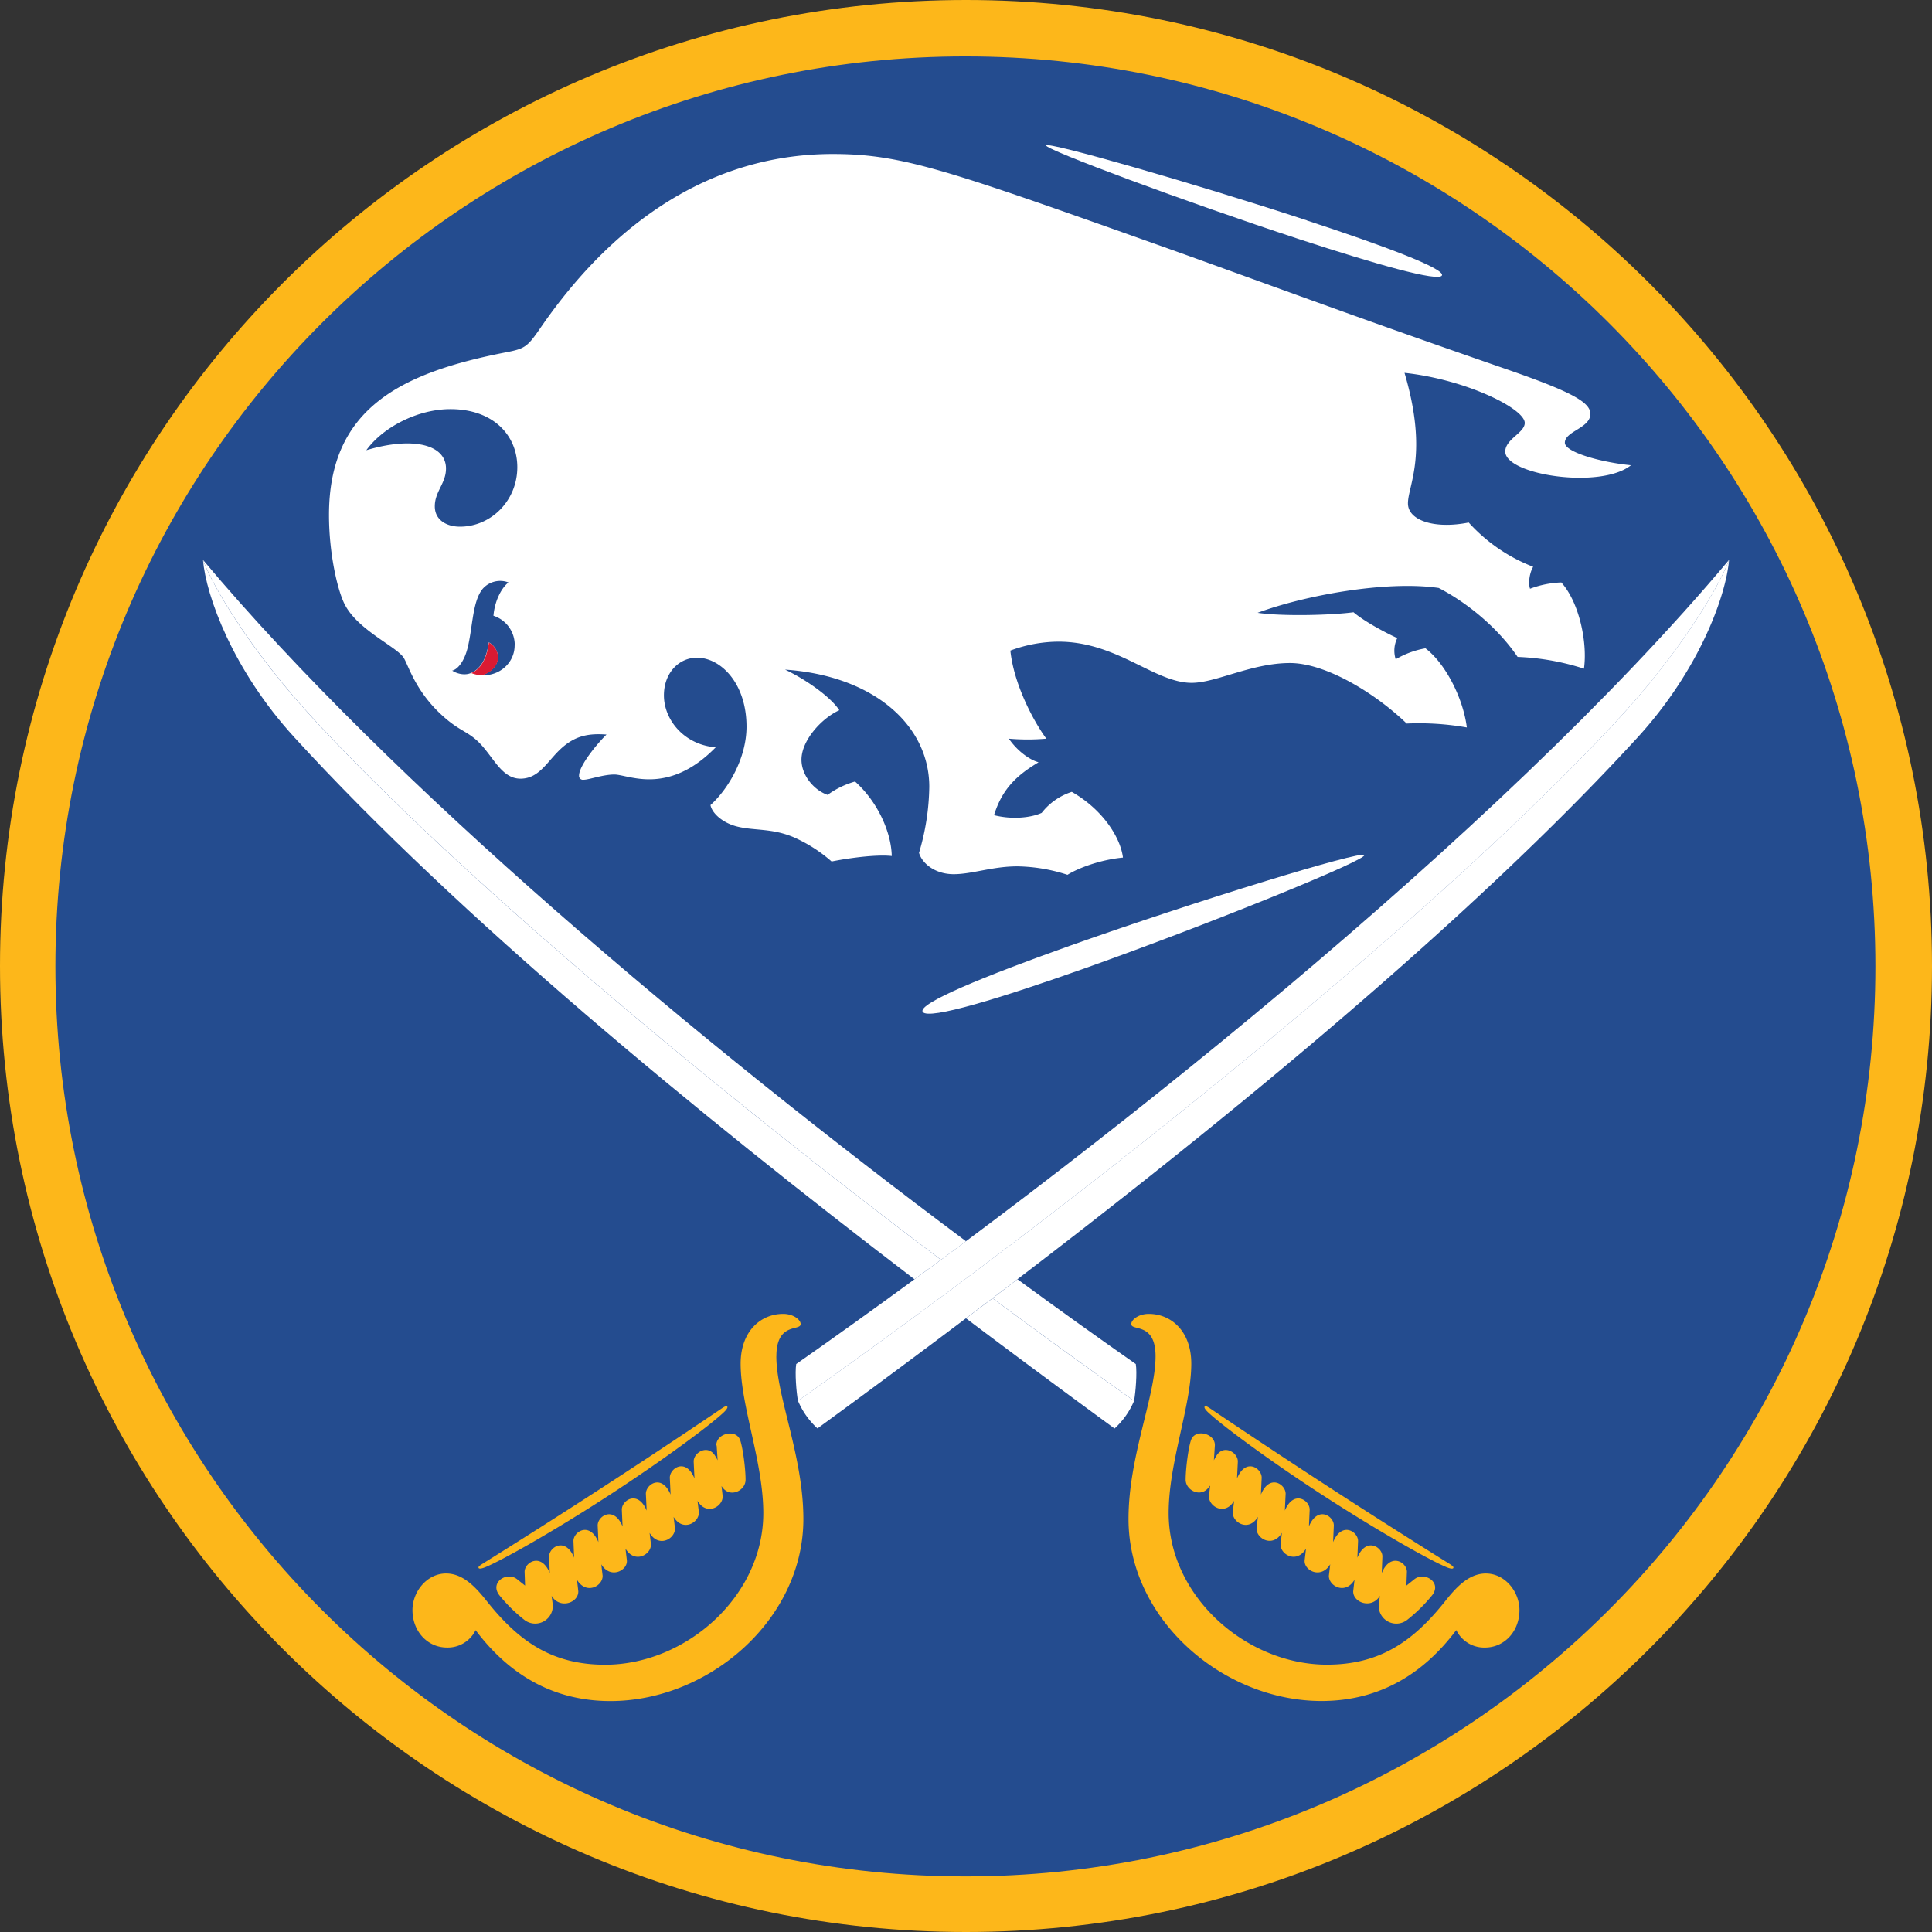 <svg id="BUF_SABRES_PRI" xmlns="http://www.w3.org/2000/svg" viewBox="0 0 844.68 844.68"><rect x="0" y="0" width="844.68" height="844.68" fill="#333333" stroke="none"/><defs><style>.cls-1{fill:#fdb71a;}.cls-2{fill:#244c8f;}.cls-3{fill:#fff;}.cls-4{fill:#da1a32;}</style></defs><path class="cls-1" d="M504.4,932.89c-233.25,0-422.34-189.09-422.34-422.34S271.15,88.21,504.4,88.21,926.74,277.3,926.74,510.55,737.65,932.89,504.4,932.89" transform="translate(-82.06 -88.21)"/><path class="cls-2" d="M504.13,908.59c-219.73,0-397.85-178.13-397.85-397.86S284.4,112.87,504.13,112.87,902,291,902,510.73,723.86,908.59,504.13,908.59" transform="translate(-82.06 -88.21)"/><path class="cls-3" d="M653.49,184.62c33.15,10.88,60.3,21,59,24s-29.29-5-62.43-15.85c-49.88-16.37-111.35-39.27-110.64-41s64.14,16.41,114,32.78" transform="translate(-82.06 -88.21)"/><path class="cls-3" d="M678.52,462.05c1.46,2-66.13,29.59-121.75,49.36-37,13.14-68.65,22.83-71.26,19.24s27.24-15.77,64.2-28.91c55.62-19.77,127.35-41.69,128.81-39.69" transform="translate(-82.06 -88.21)"/><path class="cls-3" d="M232.81,352.54c-3.26-6.37-6.91-22.47-6.91-39.17,0-46.7,31.54-62.26,77.79-71.2,7.78-1.51,9-2.39,14.36-10.16,35-51.07,79.13-76.47,128.1-76.47,30.27,0,50,7,142.67,39.92,25.07,8.92,55,19.93,92,33.15,17.77,6.34,37.17,13.17,58.48,20.54,29,10,38.08,14.75,38.08,20,0,6.27-11.16,7.57-11.16,12.63,0,4,15,8.43,28.9,9.84-13.22,10.6-54.95,4.26-54.95-6,0-5.42,8.52-8.19,8.52-12.49,0-6.3-25.73-19-52.57-21.91,10.53,35.59,1.5,49.18,1.5,57.05,0,7.57,11.83,11.34,26.56,8.38a73.7,73.7,0,0,0,28.19,19.36c-1.47,2.4-2.28,6.89-1.37,9.6a42.82,42.82,0,0,1,13.67-2.75c8,8.86,11.5,26.66,9.9,37.7a107.29,107.29,0,0,0-29-5.14c-8.13-12-21.17-23.25-34.5-30.15-23-3.35-58.84,3.3-79.17,10.86,10.75,1.6,31.86,1.08,41.93-.24,4.63,3.95,13.58,8.75,19.13,11.3a12.34,12.34,0,0,0-.69,9.26,39.16,39.16,0,0,1,13-4.8c8.76,6.65,16.48,21.77,18.1,34.61a121,121,0,0,0-26.3-1.71c-13.93-13.45-35.52-26.46-51-26.46-16.86,0-32.28,8.66-43,8.66-16.26,0-32.55-18-58.21-18a61,61,0,0,0-21.06,3.9c1.5,14.64,10,30.72,15.72,38.51a94.43,94.43,0,0,1-16.39,0c4,5.79,9.51,9.41,13,10.32-10,5.94-16,12-19.48,23.13,7.82,2,16.12,1.15,20.84-1a27.11,27.11,0,0,1,13.17-9.19c13.68,7.84,21.31,20.08,22.36,28.73-9.77.93-19.33,4.47-24.26,7.53a73.92,73.92,0,0,0-21.92-3.69c-10.91,0-19.72,3.42-27.83,3.42s-13.75-4.64-15.15-9.32a105.2,105.2,0,0,0,4.49-28.89c0-26.68-24-48.54-63.06-51.23,9.15,4.31,20,12,23.72,17.75-7.92,3.63-16.54,13.29-16.54,21.62,0,6.95,5.56,13.39,11.42,15.39a38.2,38.2,0,0,1,12-5.83c10,8.94,15.86,22.32,16.05,32.56-7.1-.76-19.35,1-26.3,2.4a64.13,64.13,0,0,0-16.77-10.68c-9.6-4-17.33-2.69-24.91-4.7-6.2-1.66-10.66-5.85-11.27-9.29,7.87-7.1,15.75-20.6,15.75-34.28,0-19.11-11.39-30.15-21.63-30.15-8,0-14.48,6.72-14.48,16.45,0,10.84,9,21.68,22.65,22.72-8,8.18-17.53,14-29.07,14-7,0-12.35-2.09-15.24-2.09-5.14,0-11,2.29-13.55,2.29a1.69,1.69,0,0,1-1.89-1.9c0-4.15,7.62-13.61,12-17.87-7.69-.6-13,.6-18.18,4.69-7.3,5.74-10.51,14.6-19.44,14.6-8.52,0-12.05-10.16-18.75-16.42-4.84-4.53-8.21-4.54-15.71-11.44-12-11-14.77-22.6-16.81-25.32-3.7-4.93-20-12.06-25.55-23m74.31,17.95a13.42,13.42,0,0,0-9.3-13c.51-6.16,3.25-11.92,6.56-14.57a10.18,10.18,0,0,0-11.18,2.7c-2.59,3.05-3.67,8-4.51,13.37-.65,4.06-1.15,8.34-2.08,12.2-1.55,6.48-4.54,9.78-6.83,10.29,2.08,1.37,5.55,2.26,8.3,1,4.61-2.06,6.83-7,7.69-13.36a7.59,7.59,0,0,1,4,6.37c0,3.8-3.06,6.82-7.22,8,8.07.48,14.53-5.58,14.53-13m-64.83-85.37c20.43-6.12,34.82-2.45,34.82,8,0,6.51-4.89,10-4.89,16.53,0,6,5.17,8.89,11,8.89,13.59,0,25.07-11.39,25.07-26,0-13.93-10.52-25.38-29.23-25.38-14.47,0-29.58,8-36.76,17.93" transform="translate(-82.06 -88.21)"/><path class="cls-1" d="M731.71,776.14c-7.58,0-13.16,6.25-17.88,12.19C699.59,806.27,684.9,816,662.17,816,627.08,816,593,786.35,593,749.74c0-22.26,9.9-46.85,9.9-65.33,0-14.23-8.82-21.76-18.59-21.76-4.46,0-7.65,2.54-7.65,4.44,0,3.21,10.61-1,10.61,14.09,0,17.55-11.82,43.69-11.82,71.14,0,44.06,41.42,79.57,84.37,79.57,25.73,0,44.88-12.24,58.93-31a13.55,13.55,0,0,0,12.52,7.64c8.54,0,15.1-7.1,15.1-16.38,0-8.15-6.39-16-14.69-16m-121.46-70.5c5.73,5.48,26.6,21,50.5,36.49s46.54,28.29,53.87,31.29c1.61.66,2.59.74,2.83.37s.13-.77-1.86-2c-16.62-10.39-34.89-22-52.42-33.38s-35.56-23.35-51.82-34.31c-1.94-1.32-2.35-1.26-2.6-.88s.24,1.23,1.5,2.43m.9,32.21c-.07.69-.15,1.4-.24,2.2s-.17,1.5-.26,2.25c-.17,4.58,7,8.76,11,2.06l-.6,5c-.15,4.56,7,8.71,11,2-.2,1.67-.4,3.34-.59,5-.15,4.56,7.08,8.65,11.08,2-.19,1.66-.39,3.33-.58,5-.15,4.56,7.1,8.6,11.12,1.91-.19,1.67-.38,3.33-.58,5-.53,4.53,7.14,8.53,11.17,1.84l-.59,5c-.11,4.51,7.16,8.49,11.21,1.79l-.57,5c-.13,5,8.1,7.93,11.67,2-.17,1.37-.29,2.13-.46,3.51a7.7,7.7,0,0,0,12.28,7.08,68.66,68.66,0,0,0,11-10.82c4.47-5.68-3.39-10.55-7.78-7l-3.45,2.75c.07-2,.15-4,.22-6,.09-4.13-7.18-8.68-11,.5.09-2.39.19-4.78.28-7.18.1-4.16-7.16-8.74-10.93.47.1-2.4.19-4.8.29-7.21.1-4.18-7.13-8.79-10.9.41q.15-3.62.31-7.22c.1-4.18-7.06-8.86-10.88.35.11-2.41.21-4.82.32-7.24.12-4.2-7-8.89-10.85.32q.16-3.63.34-7.26c.12-4.19-7-9-10.81.26q.16-3.63.34-7.28c.14-4.21-7-9-10.78.22.12-2.43.23-4.87.35-7.3.14-4.07-6.32-7.86-9.47-2.43a17.21,17.21,0,0,0-1,1.81c.14-2.17.29-4.34.43-6.51.19-5.24-8.67-7.53-10.45-2.26-1.15,3.39-2.3,12.21-2.33,17.25,0,4.86,7.19,8.31,10.51,2.7" transform="translate(-82.06 -88.21)"/><path class="cls-1" d="M421.5,681.18c0-15.06,10.61-10.88,10.61-14.09,0-1.9-3.19-4.44-7.65-4.44-9.77,0-18.59,7.54-18.59,21.76,0,18.48,9.91,43.07,9.91,65.33,0,36.6-34.06,66.29-69.15,66.29-22.74,0-37.41-9.76-51.66-27.7-4.72-5.94-10.3-12.19-17.89-12.19-8.29,0-14.68,7.88-14.68,16,0,9.28,6.55,16.38,15.1,16.38A13.55,13.55,0,0,0,290,800.92c14.05,18.73,33.2,31,58.93,31,42.95,0,84.37-35.52,84.37-79.58,0-27.46-11.82-53.6-11.82-71.14M294.18,773.42c7.33-3,30-15.77,53.88-31.29s44.76-31,50.49-36.49c1.26-1.2,1.73-2.07,1.49-2.43s-.65-.43-2.59.88c-16.26,11-34.28,22.93-51.82,34.32s-35.79,23-52.42,33.37c-2,1.25-2.11,1.63-1.87,2s1.23.29,2.84-.37m101.2-53.26c.14,2.17.29,4.34.43,6.51a18.29,18.29,0,0,0-1-1.81c-3.14-5.43-9.61-1.65-9.47,2.43.12,2.43.23,4.87.35,7.3-3.8-9.24-10.91-4.43-10.78-.21q.18,3.63.34,7.28c-3.82-9.23-10.94-4.47-10.81-.27q.18,3.63.34,7.26c-3.82-9.21-11-4.51-10.85-.32.11,2.42.21,4.83.32,7.25-3.82-9.22-11-4.53-10.88-.36q.17,3.6.31,7.22c-3.77-9.19-11-4.59-10.9-.41.1,2.4.19,4.81.29,7.21-3.77-9.22-11-4.63-10.93-.47.09,2.4.19,4.79.28,7.18-3.78-9.19-11.06-4.62-11-.5l.21,6-3.44-2.75c-4.39-3.58-12.25,1.27-7.78,7a68.17,68.17,0,0,0,11,10.81,7.7,7.7,0,0,0,12.28-7.08c-.17-1.36-.29-2.13-.46-3.5,3.57,5.94,11.79,3.06,11.67-2l-.57-5c4.05,6.7,11.33,2.72,11.2-1.79l-.58-5c4,6.68,11.71,2.67,11.17-1.84-.2-1.67-.39-3.33-.58-5,4,6.69,11.26,2.65,11.13-1.9l-.6-5c4,6.7,11.24,2.6,11.1-2-.21-1.67-.4-3.34-.6-5,4,6.7,11.2,2.54,11.05-2l-.6-5c4,6.7,11.18,2.52,11-2.06l-.26-2.25c-.09-.8-.17-1.51-.24-2.2,3.32,5.61,10.54,2.16,10.51-2.7,0-5-1.18-13.87-2.33-17.24-1.79-5.28-10.64-3-10.45,2.25" transform="translate(-82.06 -88.21)"/><path class="cls-3" d="M170.81,333c4.65,12.48,21.38,40,47.11,68.18C272.19,460.53,375.37,550,493.47,639q5.43-4,10.93-8.11C388.38,544.31,253.33,431.37,170.81,333" transform="translate(-82.06 -88.21)"/><path class="cls-3" d="M217.92,401.21c-25.73-28.12-42.45-55.69-47.11-68.17,1.3,15.52,12.91,48,40,77.6,71.58,78.23,175.8,164.09,271.06,236.88q5.76-4.21,11.58-8.52c-118.1-89-221.28-178.47-275.55-237.79" transform="translate(-82.06 -88.21)"/><path class="cls-3" d="M838,333C737,453.38,557.34,595.59,430.17,684.58c-.61,3.76.05,12.27.76,16.08C582.79,593.21,724,474.32,790.88,401.22c25.73-28.13,42.45-55.7,47.11-68.18" transform="translate(-82.06 -88.21)"/><path class="cls-3" d="M838,333c-4.66,12.48-21.38,40-47.11,68.18-66.9,73.1-208.09,192-359.95,299.44a34.34,34.34,0,0,0,8.53,12.1C552,630.54,703.45,513.93,798,410.64c27.1-29.63,38.71-62.07,40-77.6" transform="translate(-82.06 -88.21)"/><path class="cls-3" d="M578.63,684.58c-16.46-11.52-33.8-23.93-51.73-37.07L516,655.82q30.48,22.6,61.88,44.84c.7-3.8,1.37-12.32.76-16.08" transform="translate(-82.06 -88.21)"/><path class="cls-3" d="M516,655.83l-11.59,8.76c22.55,17,44.4,33.16,64.94,48.17a34.17,34.17,0,0,0,8.53-12.1Q546.54,678.49,516,655.83" transform="translate(-82.06 -88.21)"/><path class="cls-4" d="M292.59,383.5c4.16-1.15,7.22-4.17,7.22-8a7.59,7.59,0,0,0-4-6.37c-.86,6.34-3.08,11.3-7.69,13.36a15.63,15.63,0,0,0,4.51,1" transform="translate(-82.06 -88.21)"/></svg>